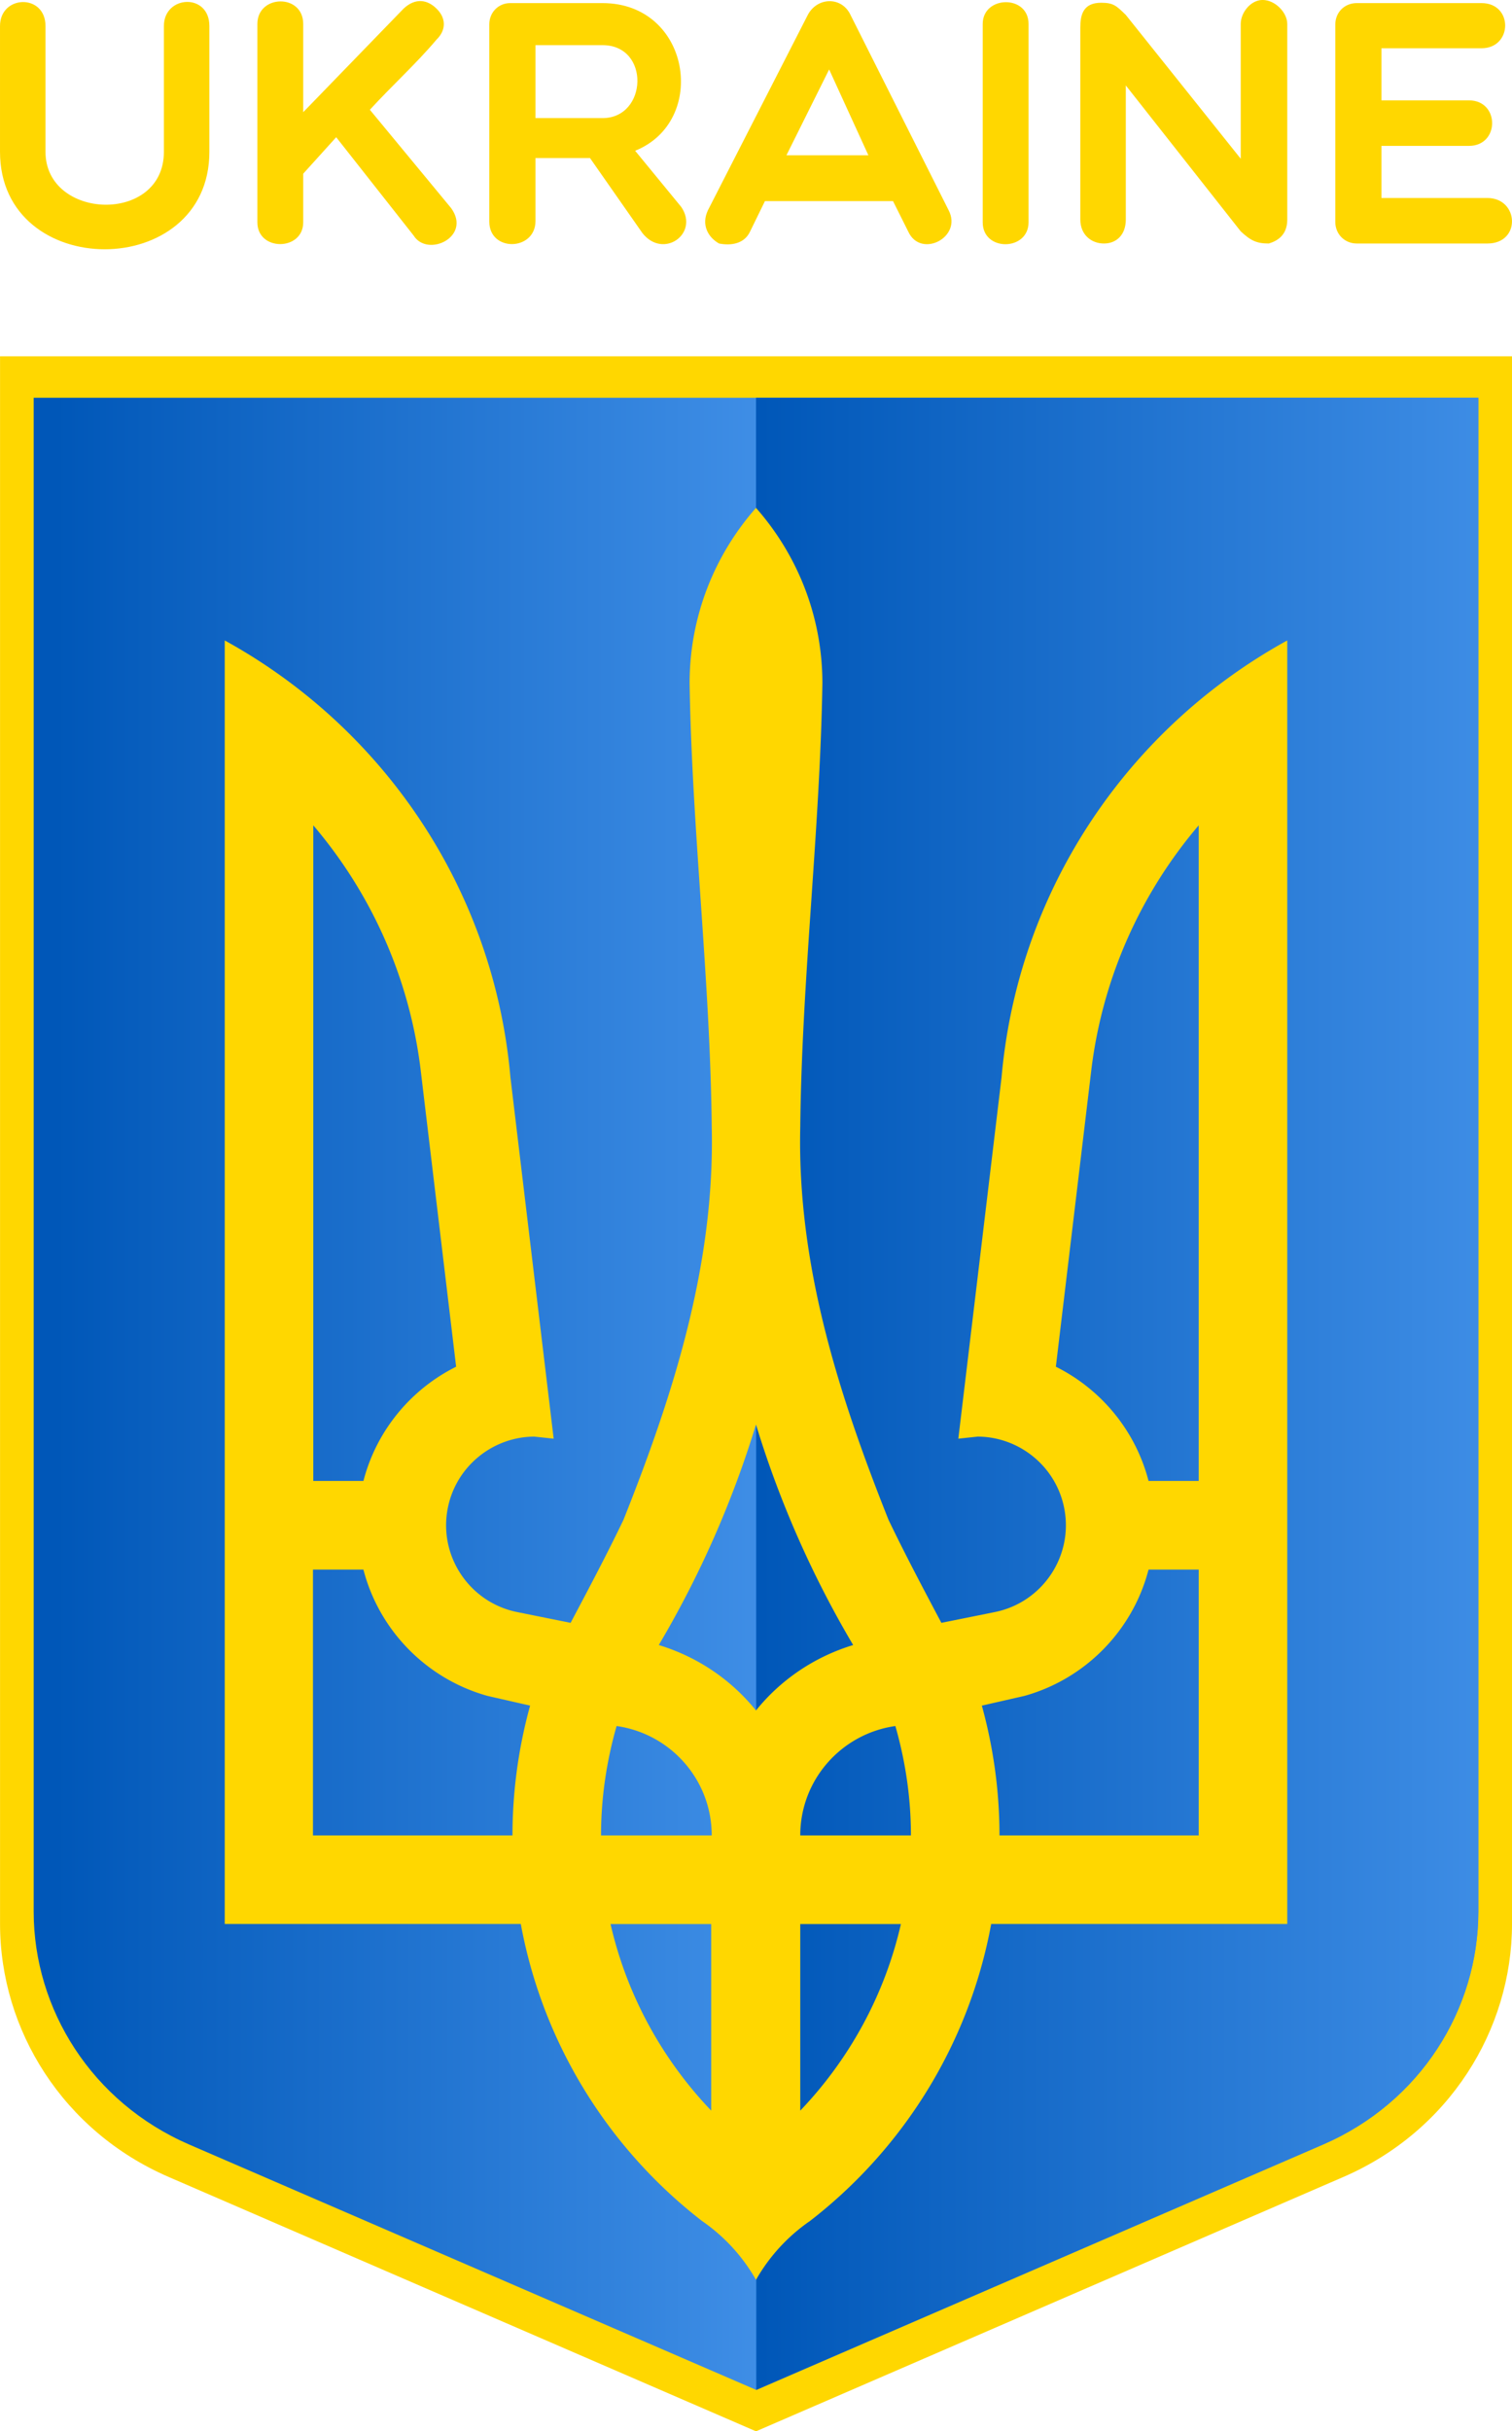 <svg xmlns="http://www.w3.org/2000/svg" viewBox="0 0 356.94 573.6"><defs><linearGradient id="a" y2="-92" gradientUnits="userSpaceOnUse" x2="-807.86" gradientTransform="translate(1699.6 762.31) scale(.895)" y1="-92" x1="-901"><stop offset="0" stop-color="#0057b8"/><stop offset="1" stop-color="#3f8ee6"/></linearGradient><linearGradient id="b" y2="-57" gradientUnits="userSpaceOnUse" x2="-710.49" gradientTransform="translate(1699.6 762.31) scale(.895)" y1="-57" x1="-808"><stop offset="0" stop-color="#0057b8"/><stop offset="1" stop-color="#3f8ee6"/></linearGradient></defs><path d="M.01 84.06v369.88c.027 25.01 14.883 48.878 39.824 59.664l138.642 60.002 138.642-60.002c24.94-10.784 39.794-34.654 39.824-59.664V84.06H.102z" fill="gold"/><path d="M178.49 117.14c-9.74 11.054-15.677 25.524-15.677 41.406.578 34.872 4.855 69.672 5.226 104.532.773 32.49-8.972 63.006-20.82 92.774-3.948 8.226-8.22 16.278-12.493 24.336l-12.575-2.532c-11.314-2.262-18.674-13.265-16.411-24.582 1.98-9.902 10.692-16.778 20.412-16.823l4.573.49-10.207-85.26c-3.336-37.966-22.92-71.268-51.766-92.936a131.232 131.232 0 00-15.677-10.127v302.82h69.892c5.226 28.376 20.84 53.096 42.784 70.07a42.173 42.173 0 0112.738 13.883 42.189 42.189 0 0112.738-13.883c21.946-16.975 37.558-41.696 42.784-70.07h69.892v-302.82a131.28 131.28 0 00-15.677 10.127c-28.846 21.668-48.43 54.97-51.766 92.936l-10.207 85.26 4.572-.49c9.72.044 18.434 6.921 20.412 16.823 2.262 11.317-5.097 22.318-16.411 24.582l-12.575 2.532c-4.273-8.059-8.544-16.11-12.493-24.336-11.849-29.768-21.594-60.284-20.82-92.774.372-34.86 4.649-69.662 5.226-104.532 0-15.882-5.935-30.352-15.677-41.406zM73.978 192.036c13.527 15.878 22.604 35.664 25.312 57.412l8.41 70.314c-10.709 5.332-18.826 15.115-21.882 26.95h-11.84V192.036zm209.02 0v154.676h-11.84c-3.055-11.835-11.173-21.618-21.881-26.95l8.41-70.314c2.707-21.746 11.785-41.532 25.312-57.412zM178.484 333.402a239.264 239.264 0 0022.944 52.022c-9.135 2.776-17.086 8.175-22.944 15.435-5.858-7.26-13.808-12.66-22.944-15.435a239.24 239.24 0 0022.944-52.022zM73.972 367.62h11.84c3.732 14.428 14.994 25.828 29.311 29.808l10.043 2.287a115.08 115.08 0 00-4.164 30.624h-47.03v-62.7zm197.188 0H283v62.72h-47.03c0-10.6-1.476-20.874-4.165-30.624l10.043-2.287c14.318-3.98 25.58-15.38 29.312-29.808zm-125.578 36.912c12.68 1.793 22.454 12.632 22.454 25.806h-26.128c0-8.962 1.327-17.598 3.674-25.806zm65.81 0c2.347 8.208 3.674 16.845 3.674 25.806h-26.128c0-13.175 9.774-24.016 22.454-25.806zm-67.118 46.714h23.762v44.018c-11.53-12.057-19.908-27.198-23.762-44.018zm44.664 0H212.7c-3.852 16.821-12.23 31.96-23.762 44.018v-44.018z" fill="gold"/><path d="M890.65 575.04v178.6c.013 11.491 6.853 22.479 18.372 27.46l66.917 28.942 66.889-28.942c11.519-4.98 18.331-15.969 18.344-27.46v-178.6h-170.52z" fill="url(#a)" transform="matrix(2 0 0 2 -1773.35 -1056.24)"/><path d="M975.94 810.04l66.889-28.942c11.519-4.98 18.331-15.969 18.344-27.46v-178.6h-85.261z" fill="url(#b)" transform="matrix(2 0 0 2 -1773.35 -1056.24)"/><path d="M178.47 119.82c-9.74 11.054-15.677 25.524-15.677 41.406.578 34.872 4.855 69.672 5.226 104.532.773 32.49-8.972 63.006-20.82 92.774-3.948 8.226-8.22 16.278-12.493 24.336l-12.575-2.532c-11.314-2.262-18.674-13.264-16.411-24.582 1.98-9.901 10.692-16.777 20.412-16.823l4.573.49-10.207-85.26c-3.336-37.966-22.92-71.27-51.766-92.936a131.256 131.256 0 00-15.677-10.127v302.82h69.892c5.226 28.376 20.84 53.096 42.784 70.07a42.173 42.173 0 0112.738 13.884 42.189 42.189 0 0112.738-13.884c21.946-16.975 37.558-41.696 42.784-70.07h69.892v-302.82c-5.468 3-10.72 6.403-15.677 10.127-28.846 21.668-48.43 54.97-51.766 92.936l-10.207 85.26 4.572-.49c9.72.046 18.434 6.922 20.412 16.823 2.262 11.317-5.097 22.318-16.411 24.582l-12.575 2.532c-4.273-8.059-8.544-16.11-12.492-24.336-11.85-29.768-21.594-60.284-20.82-92.774.371-34.86 4.648-69.662 5.225-104.532 0-15.882-5.935-30.352-15.677-41.406zM73.958 194.716c13.527 15.878 22.604 35.664 25.312 57.412l8.41 70.314c-10.709 5.332-18.826 15.115-21.882 26.95h-11.84V194.716zm209.02 0v154.676h-11.84c-3.055-11.835-11.173-21.618-21.881-26.95l8.41-70.314c2.707-21.746 11.785-41.532 25.312-57.412zM178.464 336.082a239.264 239.264 0 0022.944 52.022c-9.135 2.776-17.086 8.175-22.944 15.435-5.858-7.26-13.808-12.66-22.944-15.435a239.244 239.244 0 0022.944-52.022zM73.952 370.3h11.84c3.732 14.428 14.994 25.828 29.311 29.808l10.043 2.287a115.079 115.079 0 00-4.164 30.624h-47.1v-62.72zm197.188 0h11.84v62.72h-47.03c0-10.6-1.476-20.874-4.165-30.624l10.043-2.287c14.318-3.98 25.58-15.38 29.312-29.808zm-125.578 36.914c12.68 1.793 22.454 12.632 22.454 25.806h-26.128c0-8.962 1.327-17.598 3.674-25.806zm65.81 0c2.347 8.208 3.674 16.845 3.674 25.806h-26.128c0-13.175 9.774-24.016 22.454-25.806zm-67.118 46.714h23.64v44.018c-11.53-12.057-19.908-27.196-23.762-44.018zm44.664 0h23.762c-3.852 16.821-12.23 31.96-23.762 44.018v-44.018z" fill="gold"/><g style="block-progression:tb;text-indent:0;text-transform:none" color="#000" fill="gold"><path d="M351.126 57.451c8.032 0 7.459-10.737 0-10.737h-25.001V34.418h20.656c7.295 0 7.295-10.737 0-10.737h-20.656V11.386h23.607c7.377 0 7.54-10.656 0-10.656h-29.426c-2.87 0-5.082 2.131-5.082 5.082v46.556c0 2.87 2.213 5.082 5.082 5.082h30.82m-96.094-5.655c0 3.606 2.623 5.655 5.574 5.655s5.164-2.049 5.164-5.655v-31.64l27.13 34.427c2.378 2.213 3.771 2.869 6.64 2.869 2.131-.656 4.344-2.05 4.344-5.656V5.648c0-2.705-2.869-5.656-5.82-5.656-2.786 0-5.163 2.951-5.163 5.656v31.804L265.77 3.518C263.557 1.387 262.9.65 259.95.65c-4.262 0-4.918 2.87-4.918 5.82v45.328m-23.042.656c0 6.967 10.82 6.803 10.82 0V5.65c0-6.967-10.82-6.721-10.82 0v46.803m-54.94 2.213l3.524-7.213h30.247l3.607 7.213c2.95 6.393 12.869 1.312 9.508-5.082L200.82 3.6c-2.05-4.508-7.95-4.344-10.164 0l-23.524 45.984c-1.64 3.443 0 6.394 2.623 7.869 2.95.574 5.983 0 7.295-2.787m8.606-18.033l10.082-20.247 9.263 20.247h-19.345m-59.243.656h12.868l12.378 17.705c4.918 6.23 13.442.163 9.18-6.148l-10.902-13.278C167.315 28.6 163.053.732 142.233.732H120.43c-2.705 0-4.918 2.131-4.918 5V52.29c0 7.213 10.901 6.967 10.901-.163V37.29m0-26.639h15.82c11.311 0 10.656 17.213 0 17.213h-15.82V10.652M97.645 55.571c3.278 5.245 13.77.327 8.852-6.476l-19.18-23.197c5.245-5.738 10.901-10.82 15.737-16.558 2.295-2.213 2.295-5.082 0-7.295-2.049-2.049-4.918-2.705-7.787 0L71.58 26.471V5.651c0-7.212-10.82-6.967-10.82 0v46.803c0 6.885 10.82 6.804 10.82 0V40.98l7.787-8.607L97.645 55.57M38.691 35.815c0 17.132-27.952 16.148-27.952 0V6.143c0-7.705-10.737-7.377-10.737 0v29.672c0 30.657 49.426 30.657 49.426 0V6.143c0-7.869-10.738-7.295-10.738 0v29.672"/></g></svg>